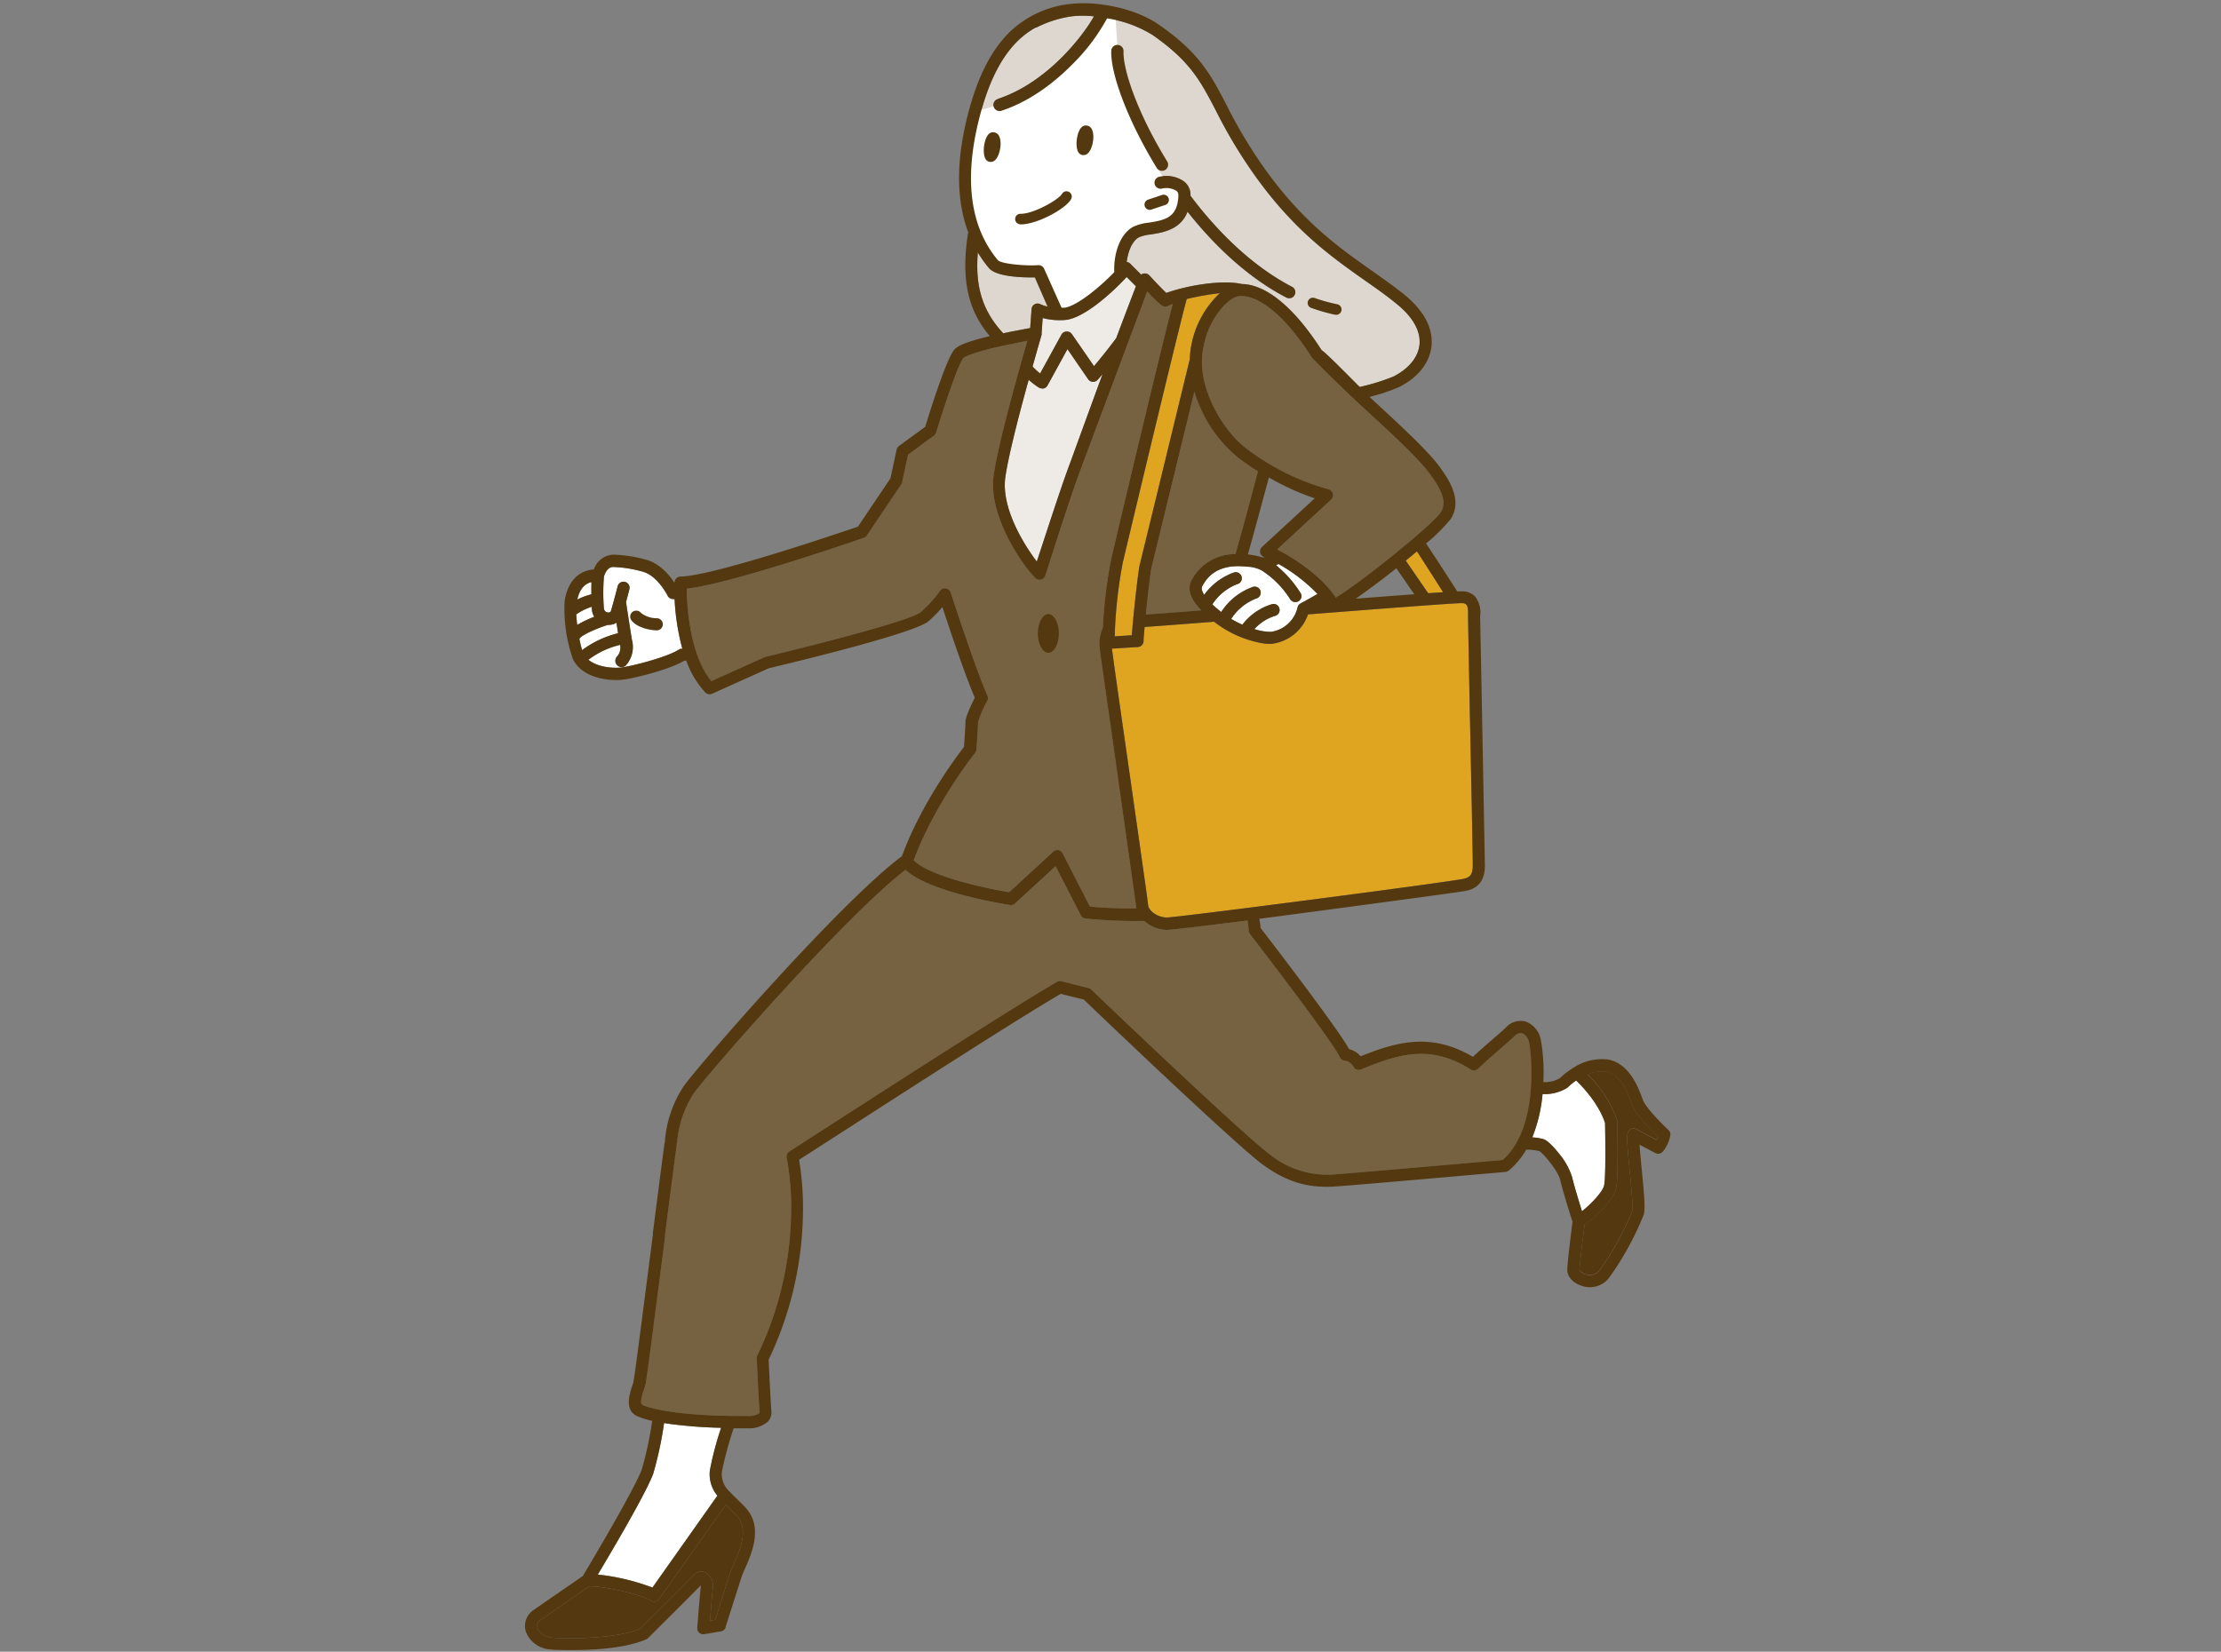 <svg id="レイヤー_1" data-name="レイヤー 1" xmlns="http://www.w3.org/2000/svg" viewBox="0 0 423.31 314.89"><rect x="0" y="0" width="423.31" height="314.89" fill="#808080" stroke="none"/><defs><style>.cls-1{fill:#fff;}.cls-2{fill:#766140;}.cls-3{fill:#e0a520;}.cls-4{fill:#eeebe7;}.cls-5{fill:#543910;}.cls-6{fill:#ddd7cf;}</style></defs><path class="cls-1" d="M247.3,115.83a6.08,6.08,0,0,1-5.08,4.63,10.49,10.49,0,0,1-3.14-.53,8.88,8.88,0,0,1,3.91-2.51,1.17,1.17,0,0,0,.72-.51,1.17,1.17,0,0,0-.36-1.6,1.18,1.18,0,0,0-.88-.14,11.06,11.06,0,0,0-5.68,3.92,22.52,22.52,0,0,1-2.13-1.1,9.91,9.91,0,0,1,4.73-3.87,1.17,1.17,0,0,0,.87-1.39,1.16,1.16,0,0,0-1.38-.87,11.93,11.93,0,0,0-6.12,4.81c-.64-.49-1.21-1-1.7-1.44a9.94,9.94,0,0,1,4.73-3.86,1.14,1.14,0,0,0,.72-.51,1.13,1.13,0,0,0,.15-.88,1.17,1.17,0,0,0-1.39-.87,11.92,11.92,0,0,0-5.76,4.29c-.44-.7-.57-1.26-.37-1.63,1.56-3,4.35-4.2,8.54-3.73l.21,0a6.47,6.47,0,0,1,2.55.69,17.62,17.62,0,0,1,5.42,5.45,1.18,1.18,0,0,0,1.56.48A1.15,1.15,0,0,0,248,114a1.08,1.08,0,0,0-.08-.88,21.41,21.41,0,0,0-4.7-5.34l.46-.26a32.24,32.24,0,0,1,7.42,5.71c-1.92,1.12-3.17,1.79-3.18,1.79A1.13,1.13,0,0,0,247.3,115.83Z"/><path class="cls-1" d="M110.63,121.54c.92-.89,4.74-2.33,5.32-2.41a.5.5,0,0,0,.16,0h0a2.83,2.83,0,0,0,1.39-.41c.1.68.2,1.38.3,2a19.09,19.09,0,0,0-6.85,3.22,20.51,20.51,0,0,1-.53-2.2A.68.68,0,0,0,110.63,121.54Z"/><path class="cls-1" d="M118.18,122.94a2.46,2.46,0,0,1-.55,2.18,1.21,1.21,0,0,0-.35.86,1.18,1.18,0,0,0,.36.85,1.17,1.17,0,0,0,.68.34,1.18,1.18,0,0,0,1-.35,5.28,5.28,0,0,0,1.12-4.85c-.11-.66-.8-5-1.12-7.19.33-1.23.61-2.33.64-2.45a1.15,1.15,0,1,0-2.24-.56c-.13.52-.82,3.16-1.29,4.73-.08.28-.43.28-.57.26h0a.83.83,0,0,1-.76-.78,36.85,36.85,0,0,1,0-5.92V110c0-.07.47-1.89,1.74-1.91a23.31,23.31,0,0,1,5.54.86c2.91.7,4.83,4.56,4.85,4.59a1.15,1.15,0,0,0,.95.66l.39,0a44.56,44.56,0,0,0,1.48,9.48l-.22,0a1.33,1.33,0,0,0-.48.18c-2.3,1.48-9.37,3.27-11.2,3.42-1.45.11-4.29-.08-6-1.5A16.12,16.12,0,0,1,118.18,122.94Z"/><path class="cls-1" d="M112.72,113.3a12.57,12.57,0,0,0-2.69,1c.41-1.88,1.32-3,2.7-3.33C112.71,111.63,112.7,112.4,112.72,113.3Z"/><path class="cls-1" d="M112.8,115.67a3.73,3.73,0,0,0,0,.44,3.14,3.14,0,0,0,.46,1.47,22.71,22.71,0,0,0-3.25,1.55c-.08-.7-.14-1.38-.18-2A11.16,11.16,0,0,1,112.8,115.67Z"/><path class="cls-2" d="M241.82,219.92c-5.54-4.18-33.56-31-33.84-31.28a1.2,1.2,0,0,0-.52-.28l-5.14-1.29a1.17,1.17,0,0,0-.86.12c-7.56,4.34-30.25,18.95-42.43,26.8l-.58.37c-4.14,2.67-7.13,4.6-8,5.16a1.17,1.17,0,0,0-.51,1.24,50.83,50.83,0,0,1,.82,11.41,64.6,64.6,0,0,1-6.41,26.22,1.09,1.09,0,0,0-.12.56c0,.08.38,8.34.54,10.2,0,.18,0,.23-.07.27a3.43,3.43,0,0,1-2.15.52h-.19c-13.65.1-18.69-1.58-19.91-2.09-.6-.26,0-2.19.3-3a10.55,10.55,0,0,0,.3-1c.31-1.6,2.11-15.66,3.71-28.07l0-.39c1-7.94,1.9-14.8,2.22-17.1,0-.17,0-.37.08-.59a20.17,20.17,0,0,1,3.14-9.21c2.34-3.4,28.95-33.95,40.4-42.67,4.34,4.17,18.27,6.46,19.86,6.71h0a1.16,1.16,0,0,0,1-.29l7.73-7.11,4.8,9.36a1.18,1.18,0,0,0,.89.62,95.31,95.31,0,0,0,11.2.46,6.65,6.65,0,0,0,4.29,1.71c.75,0,5.93-.6,15.4-1.8.13.93.21,1.56.23,1.95a1.17,1.17,0,0,0,.24.64c4.42,5.73,16.11,21.11,17.1,23.44a1.14,1.14,0,0,0,1,.7,2.18,2.18,0,0,1,1.61,1.15,1.15,1.15,0,0,0,1.46.53c7.19-3,13.29-4.83,20.9,0a1.15,1.15,0,0,0,1.43-.15c1.22-1.21,3.07-2.8,4.56-4.1l0,0c1.07-.93,1.91-1.66,2.33-2.07a1.62,1.62,0,0,1,1.48-.6,2.38,2.38,0,0,1,1.33,1.86c.46,1.95,1.9,16.24-5.05,22.31-6.76.6-28.86,2.53-31.77,2.73A17.48,17.48,0,0,1,241.82,219.92Z"/><path class="cls-2" d="M235.47,105.65a9.34,9.34,0,0,0-8.38,5c-.86,1.64-.23,3.56,1.87,5.72-4.89.38-8.17.63-10.57.8.41-4.1.93-8.37,1.09-9s4.51-18.5,8.16-33.49A25,25,0,0,0,228.9,78a25.48,25.48,0,0,0,7.19,9.34c1.15.87,2.39,1.72,3.66,2.52C238.53,94.56,237.09,99.88,235.47,105.65Z"/><path class="cls-2" d="M274.59,97.68c-1.42,2.24-15.31,13.48-20,16.24-2.4-3.7-7.42-7.3-11.19-9.16l10.29-9.5a1.16,1.16,0,0,0-.54-2,45.78,45.78,0,0,1-15.64-7.79c-4.57-3.44-10-12.47-8-19.82a.53.53,0,0,0,0-.12,15.35,15.35,0,0,1,2.79-6.09c1.4-1.87,2.93-3,4.1-3,3.87-.1,8.85,4.18,13.64,11.74.1.14,5.25,5.37,10.44,10.13,4.5,4.12,10.1,9.26,12.21,12.27C274.34,92.89,276,95.54,274.59,97.68Z"/><path class="cls-2" d="M183.62,68.24s.81-.84,7.31-2.27c1.64-.36,3.52-.72,4.88-1-1.38,4.77-5.56,19.47-6.43,25.68-1.08,7.7,5.54,17.15,7.94,19.54a1.15,1.15,0,0,0,1.92-.47c.18-.56,4.37-13.85,6.54-19.74.16-.44,11.73-31.37,12.87-34.42a26.38,26.38,0,0,0,2.79,2.7,1.22,1.22,0,0,0,1.2.07c.23-.12.54-.26.89-.4C222.11,63,212.82,102,211.76,106.74a88,88,0,0,0-1.55,12.89,7.42,7.42,0,0,0-.63,3.81c0,.53,2,14.06,3.82,27.14,1.58,11.18,3.08,21.74,3.12,22.13a3.34,3.34,0,0,0,.08.49c-3.39,0-6.61-.14-8.87-.37l-5.21-10.16a1.2,1.2,0,0,0-.82-.61h0a1.15,1.15,0,0,0-.94.29l-8.43,7.75c-1.33-.22-4.65-.83-8.18-1.77-6.49-1.73-9-3.3-10-4.33,3.94-10.71,11.62-20.37,11.7-20.47h0a1.06,1.06,0,0,0,.25-.63c0-.05.31-4.2.31-5.21a20.35,20.35,0,0,1,1.78-4.11,1.19,1.19,0,0,0,0-1c-2.29-5.1-6.93-19.48-7-19.63a1.19,1.19,0,0,0-.95-.79,1.16,1.16,0,0,0-1.12.52,23.14,23.14,0,0,1-3.62,4c-1.7,1.53-19,6-29.56,8.53l-.21.07-10.14,4.56c-4.18-5-4.67-14.56-4.71-17.62,8.45-.91,32.73-9.33,33.76-9.69a1.17,1.17,0,0,0,.58-.45l6.54-9.72a1,1,0,0,0,.18-.4l1.13-5.28L178,83.05a1.18,1.18,0,0,0,.43-.6C179.92,77.56,182.64,69.37,183.62,68.24Z"/><path class="cls-3" d="M278.66,115a1,1,0,0,1,.81.28c.4.43.35,1.53.33,2.12,0,.16.11,7.32.33,17.7v.37c.26,12.16.6,28.81.57,29.59-.06,1.46-.32,2.17-1.7,2.47-2.9.65-54.76,7.4-56.62,7.38-1.7,0-3.46-1.22-3.56-2.41-.08-.92-1.65-11.87-3.3-23.46-1.54-10.74-3.28-22.88-3.59-25.38l4.95-.31a1.15,1.15,0,0,0,1.08-1.1c0-.59.1-1.51.2-2.72,2.84-.2,6.93-.51,13.24-1l.53.4a20.64,20.64,0,0,0,8.79,3.72,8.12,8.12,0,0,0,1.58.1,8.4,8.4,0,0,0,7-5.62c13.6-1.06,28.16-2.18,29.33-2.14Z"/><path class="cls-3" d="M226.76,68.51c-3.46,14.24-9.29,38.23-9.52,39.1-.32,1.25-1.26,9.81-1.52,13.5l-3.26.21A88.79,88.79,0,0,1,214,107.24C215,103,225.09,60.75,226.19,57a54.53,54.53,0,0,1,6.3-1.11A18.24,18.24,0,0,0,226.76,68.51Z"/><path class="cls-3" d="M270.06,105.12c1.53,2.34,3.49,5.42,4.92,7.68l.06.1-2.84.19-4.27-6.21C268.63,106.31,269.35,105.72,270.06,105.12Z"/><path class="cls-4" d="M204.3,63.7a1.16,1.16,0,0,0-1-.5,1.14,1.14,0,0,0-1,.6l-4.06,7.4a13.7,13.7,0,0,1-1.44-1.33c1-3.54,1.71-6,1.72-6a1,1,0,0,0,0-.24l.21-3A12.83,12.83,0,0,0,203,61c3.54-.27,9-5.21,11.73-8.19l1.77,1.77c-.32.82-2.6,6.79-3.76,9.89-1.37,1.83-2.94,3.81-4.23,5.33Z"/><path class="cls-4" d="M198,73.89a1.53,1.53,0,0,0,.9.17,1.14,1.14,0,0,0,.75-.57l3.8-6.93,3.94,5.73a1.15,1.15,0,0,0,1.8.13c.17-.18.5-.56.95-1.09-1.64,4.46-4.35,11.89-5.69,15.58l-.84,2.29c-1.71,4.65-4.66,13.83-6,17.86-1.27-1.66-6.92-9.49-6-16.07.58-4.13,2.72-12.33,4.45-18.58A15.58,15.58,0,0,0,198,73.89Z"/><path class="cls-1" d="M294,208.58a8.17,8.17,0,0,0,4.65-1.16,1.24,1.24,0,0,0,.22-.18A10.94,10.94,0,0,1,300.4,206c2,1.87,4.56,5.08,5.51,8.1.07,3.47.14,10.39-.17,11.87-.25,1.18-2.34,3.44-4.22,4.95-.57-1.83-1.52-4.91-1.86-6.42A12.9,12.9,0,0,0,297.2,220c-.59-.75-2.06-2.52-3-2.82a10.15,10.15,0,0,0-1.27-.27l-.88-.09A28.93,28.93,0,0,0,294,208.58Z"/><path class="cls-1" d="M126.57,271.29c.38.06.76.13,1.15.18a88.8,88.8,0,0,0,9.72.73,60.71,60.71,0,0,0-2.15,8.15,6.41,6.41,0,0,0,1.44,4.79l-12.38,17.52a41.6,41.6,0,0,0-9.16-2.33l-1.25-.15c2.74-4.6,9-15.18,10.54-19.16A69.1,69.1,0,0,0,126.57,271.29Z"/><path class="cls-5" d="M310.85,215.24a1.18,1.18,0,0,0-.64.8c-.2.89,0,3.11.38,7,.27,2.66.71,7.12.47,7.92a55.77,55.77,0,0,1-6.17,11.16,2.3,2.3,0,0,1-2.43.87,2.35,2.35,0,0,1-1.43-.85c.05-1.12.62-5.94,1-8.7,1.78-1.25,5.49-4.54,6-7,.46-2.17.22-12.13.21-12.55a1.65,1.65,0,0,0,0-.31,22.89,22.89,0,0,0-5.67-8.77,6.77,6.77,0,0,1,3.29-.55l.13,0c2.88.4,4.24,4.08,4.89,5.85.12.34.22.59.31.79.85,1.84,3.6,4.61,4.83,5.8a4.71,4.71,0,0,1-.3.59l-3.77-2A1.2,1.2,0,0,0,310.85,215.24Z"/><path class="cls-5" d="M125.65,304.82l12.67-17.93.53.49c.51.49,1,1,1.54,1.55,2.4,2.56.65,6.54-.51,9.17a20,20,0,0,0-.76,1.87c-.56,1.79-2,6.25-2.65,8.36l-.15.48-1,.17c.12-1.49.44-5.42.55-6.2a3,3,0,0,0-1.42-3,1.83,1.83,0,0,0-2.16.45c-.46.49-4.07,4.1-10.14,10.15l-.11.11c-3.85,1.65-11,2-16.35,1.76-2-.09-3-1.06-3.27-1.86a1.35,1.35,0,0,1,.59-1.54c1.86-1.31,7.53-5.21,9.3-6.42,3.42,0,10.3,1.71,11.74,2.71a1.27,1.27,0,0,0,.5.19A1.14,1.14,0,0,0,125.65,304.82Z"/><path class="cls-6" d="M190.14,18.87a1.15,1.15,0,0,0-.74,1.46,1.16,1.16,0,0,0,1.45.74c5.89-1.92,10.65-5.92,13.61-8.93A37.21,37.21,0,0,0,211,3.5a23.11,23.11,0,0,1,8.64,3.15c7.19,5,9.14,8.75,12.1,14.43a93.65,93.65,0,0,0,7.58,12.59c7.44,10.37,14.59,15.4,20.89,19.84,2.13,1.49,4.13,2.9,6,4.44,3.12,2.53,4.62,5.23,4.33,7.82-.26,2.36-2.06,4.53-4.93,6a39.35,39.35,0,0,1-6.46,2c-.51-.5-1-1-1.57-1.57-2.4-2.41-4.88-4.9-5.7-5.46-5.14-8.05-10.54-12.52-15.18-12.59-3.68-.85-10.31.22-14.41,1.7-.7-.66-2-2-3.21-3.33a1.21,1.21,0,0,0-1.12-.37,1.18,1.18,0,0,0-.46.2l-2-2-.08-.09a1.2,1.2,0,0,0-.68-.32c.23-1.81.95-3.94,2.34-4.71a8,8,0,0,1,2.26-.54c2.28-.36,5.68-.89,7-4.33,5.79,7.32,12.3,13,18.85,16.37a1.23,1.23,0,0,0,.37.12,1.16,1.16,0,0,0,1.27-1.49,1.15,1.15,0,0,0-.58-.68c-6.76-3.51-13.45-9.51-19.35-17.36v0a3.23,3.23,0,0,0-1.29-2.77,5.88,5.88,0,0,0-4.73-.83,1.15,1.15,0,1,0,.63,2.22,3.69,3.69,0,0,1,2.69.43,1,1,0,0,1,.39.88c-.12,4.32-2.67,4.72-5.61,5.19a9.21,9.21,0,0,0-3,.8c-2.93,1.61-3.76,6-3.6,8.64-3.16,3.26-7.45,6.63-9.59,6.79l-.46,0h0L199,51.23a1.17,1.17,0,0,0-1.15-.68c-2.3.18-7-.23-7.65-.94-5.17-6.16-6.44-15-3.78-26.16,1.76-7.4,4.31-12.6,7.81-15.89a15.76,15.76,0,0,1,3.13-2.29l.06,0,.07,0a21.49,21.49,0,0,1,6.71-2.15,18.85,18.85,0,0,1,4.3,0C206.53,6.66,199.69,15.75,190.14,18.87Zm-1.67,32.22c1.44,1.72,6.53,1.83,8.77,1.79l2.43,5.57a6.92,6.92,0,0,1-1.35-.44,1.15,1.15,0,0,0-1.71.93l-.26,3.6c-1,.19-3,.55-5.14,1-3.92-4.22-5.38-8.86-4.84-15.41A23.67,23.67,0,0,0,188.47,51.09Z"/><path class="cls-1" d="M212.56,2.76c.53,4.14-.47,18.3,10.23,32.51,1.35-.8,2.94.17,2.58,2.71s-1.61,4.46-7.77,6.18-4,5.72-4.13,8.3c-2.79,3.18-7.05,7.15-12.21,7-1.49-3.42-2.9-8.3-5-8s-6.94.26-9.26-4.26S181.8,33,185.66,21.3c6.27-1.59,15-3.82,24.6-19.73C210.26,1.57,213,2.57,212.56,2.76Z"/><path class="cls-5" d="M207.14,23.93c1.29.18,1.34,1.92,1.19,2.95s-.67,2.87-2,2.68-1.2-2.31-1.08-3.11S205.79,23.74,207.14,23.93Z"/><path class="cls-5" d="M189.46,25.23c1.29.18,1.34,1.92,1.19,2.94s-.67,2.87-2,2.69-1.2-2.32-1.08-3.12S188.11,25,189.46,25.23Z"/><path class="cls-5" d="M194.41,42.76a1,1,0,0,1,.15-2c2.52,0,7.25-2.73,7.84-3.79a1,1,0,1,1,1.74,1c-1,1.86-6.58,4.84-9.6,4.81Z"/><path class="cls-5" d="M254.5,60h-.07a34.52,34.52,0,0,1-4.62-1.34,1,1,0,0,1,.69-1.87A33.47,33.47,0,0,0,254.85,58a1,1,0,0,1-.35,2Z"/><path class="cls-5" d="M219,40a1,1,0,0,1-.18-1.94l2.65-.89a1,1,0,0,1,.63,1.9l-2.64.88A.92.92,0,0,1,219,40Z"/><path class="cls-5" d="M221.32,32.55a1.21,1.21,0,0,0,.77-.16,1.17,1.17,0,0,0,.38-1.6c-5.64-9.15-8.46-17.51-8.33-21A1.16,1.16,0,0,0,213,8.56a1.16,1.16,0,0,0-1.2,1.11c-.16,4.59,3.4,13.77,8.67,22.34A1.17,1.17,0,0,0,221.32,32.55Z"/><path class="cls-5" d="M125.17,120.18a1.18,1.18,0,0,0,1.17-1.15,1.17,1.17,0,0,0-1.15-1.17h0a4.83,4.83,0,0,1-3-1,1.18,1.18,0,0,0-1.62-.22,1.15,1.15,0,0,0-.23,1.61c1,1.35,3.24,1.76,3.9,1.85A8.32,8.32,0,0,0,125.17,120.18Z"/><path class="cls-5" d="M318.37,216.28a1.15,1.15,0,0,0-.37-.85c-1.09-1-4.07-4-4.78-5.52-.06-.12-.14-.34-.24-.62-.75-2-2.49-6.74-6.75-7.34l-.19,0a9.71,9.71,0,0,0-6.12,1.59,14.18,14.18,0,0,0-2.61,2,5.57,5.57,0,0,1-3.16.75,34.89,34.89,0,0,0-.47-8,4.57,4.57,0,0,0-2.94-3.55,3.78,3.78,0,0,0-3.75,1.17c-.37.37-1.24,1.13-2.25,2l-.08.07c-1.23,1.07-2.75,2.38-3.93,3.5-8.05-4.77-14.71-2.79-21.39-.11a4.4,4.4,0,0,0-2.2-1.36c-2.29-4.1-14.4-19.88-16.89-23.11,0-.41-.11-1-.22-1.74,4.9-.63,38.19-5.06,39.47-5.34,3.35-.75,3.46-3.47,3.51-4.64,0-.58-.47-25.54-.73-38.95-.1-5-.17-8.62-.17-8.7a5.08,5.08,0,0,0-.95-3.79,3.29,3.29,0,0,0-2.42-1l-1,0c-.86-1.33-3-4.71-5.94-9.13a32.81,32.81,0,0,0,4.71-4.68c2.31-3.63-.45-7.56-1.93-9.67-2.25-3.21-8-8.44-12.54-12.65-.27-.25-.61-.56-1-.95a34.78,34.78,0,0,0,5.59-1.86c3.59-1.77,5.85-4.61,6.2-7.77.26-2.38-.42-6-5.18-9.87-1.94-1.57-4-3-6.12-4.51l0,0c-6.15-4.33-13.13-9.24-20.34-19.29A92,92,0,0,1,233.76,20c-3-5.77-5.17-9.94-12.83-15.26C215.87,1.23,208.68.38,205.09.67a19.65,19.65,0,0,0-12.41,5.21c-3.83,3.61-6.6,9.19-8.47,17-2,8.33-1.87,15.52.32,21.38-1.77,10.89,1.06,16.15,4.12,19.82-5.07,1.22-6.29,2-6.78,2.6-1.49,1.74-4.59,11.61-5.53,14.69l-5,3.65a1.13,1.13,0,0,0-.45.69l-1.18,5.49-6.2,9.21c-3,1-27.47,9.39-33.82,9.51a1.15,1.15,0,0,0-1.13,1.12.22.22,0,0,0,0,.09c-1-1.56-2.93-3.83-5.6-4.47a25.13,25.13,0,0,0-6.11-.92,4.13,4.13,0,0,0-3.67,2.82c-3,.21-5.05,2.43-5.57,6.1a29,29,0,0,0,1.59,11c1.34,2.77,4.52,3.6,6.3,3.85a13.36,13.36,0,0,0,2.88.1c2-.16,9.08-1.88,12-3.63l.41-.06a17.32,17.32,0,0,0,3.64,6.09,1.18,1.18,0,0,0,1.3.25l10.79-4.86c4.63-1.1,27.85-6.67,30.49-9a27.2,27.2,0,0,0,2.61-2.66c1.3,4,4.31,12.95,6.17,17.28-.82,1.62-1.79,3.72-1.78,4.68,0,.8-.24,4.12-.28,4.7-1.39,1.79-8.12,10.72-11.83,20.82-11.87,8.85-39.12,40.27-41.64,43.93a22.12,22.12,0,0,0-3.52,10.22c0,.21,0,.4-.08.57-.32,2.32-1.21,9.18-2.23,17.12l0,.34c-1.43,11.15-3.39,26.43-3.69,28,0,.15-.13.46-.23.76-.51,1.55-1.56,4.77,1,5.85a16.28,16.28,0,0,0,2.79.87,67.21,67.21,0,0,1-2,9.33c-1.78,4.47-10.19,18.52-11.23,20.26-.86.59-7.27,5-9.41,6.49A3.66,3.66,0,0,0,100.2,311a5.31,5.31,0,0,0,4.61,3.45l.78.07c2.8.12,12.35.33,17.59-2a1,1,0,0,0,.34-.23l.34-.34c6.44-6.41,8.85-8.84,9.71-9.71a.77.77,0,0,1,0,.26c-.15,1.08-.62,7.13-.68,7.82a1.15,1.15,0,0,0,.37.94,1.14,1.14,0,0,0,1,.28l3.15-.53a1.15,1.15,0,0,0,.91-.79l0-.13c.32-1,2.29-7.18,3-9.39.12-.4.37-1,.66-1.62,1.32-3,3.53-8,.09-11.69-.56-.61-1.11-1.13-1.64-1.64s-1.36-1.37-1.4-1.41a4.52,4.52,0,0,1-1.45-3.72,67.36,67.36,0,0,1,2.25-8.33h2.68a5.43,5.43,0,0,0,3.85-1.27,2.59,2.59,0,0,0,.66-2c-.14-1.6-.45-8.36-.52-9.81a66.87,66.87,0,0,0,6.52-27,56.09,56.09,0,0,0-.72-11.11c1.34-.85,4-2.58,7.39-4.75l.49-.32c11.93-7.68,34.11-22,42-26.56l4.39,1.09c3,2.91,28.41,27.15,33.83,31.25,5.69,4.3,10.25,4.64,14.33,4.37,2.83-.18,23.06-1.95,31.63-2.71l.56-.05a1.2,1.2,0,0,0,.63-.25,14.77,14.77,0,0,0,3.34-4,11.4,11.4,0,0,1,2.5.28c.68.39,3.56,3.68,4,5.58.48,2.17,2.09,7.17,2.32,7.89-.12.95-1,7.86-1,9.21,0,1,.74,2.26,2.56,2.94a4.8,4.8,0,0,0,1.07.27,4.56,4.56,0,0,0,4.35-1.75,56.52,56.52,0,0,0,6.59-12c.34-1.15.08-4.09-.39-8.82-.14-1.45-.32-3.24-.4-4.54l3,1.59a1.16,1.16,0,0,0,1.45-.31A6.41,6.41,0,0,0,318.37,216.28Zm-7.52-1a1.18,1.18,0,0,0-.64.8c-.2.89,0,3.11.38,7,.27,2.66.71,7.12.47,7.92a55.77,55.77,0,0,1-6.17,11.16,2.3,2.3,0,0,1-2.43.87,2.35,2.35,0,0,1-1.43-.85c.05-1.12.62-5.94,1-8.7,1.78-1.25,5.49-4.54,6-7,.46-2.17.22-12.13.21-12.55a1.65,1.65,0,0,0,0-.31,22.89,22.89,0,0,0-5.67-8.77,6.77,6.77,0,0,1,3.29-.55l.13,0c2.88.4,4.24,4.08,4.89,5.85.12.34.22.59.31.79.85,1.84,3.6,4.61,4.83,5.8a4.71,4.71,0,0,1-.3.59l-3.77-2A1.2,1.2,0,0,0,310.85,215.24ZM294,208.58a8.17,8.17,0,0,0,4.65-1.16,1.24,1.24,0,0,0,.22-.18A10.94,10.94,0,0,1,300.4,206c2,1.87,4.56,5.08,5.51,8.1.07,3.47.14,10.39-.17,11.87-.25,1.18-2.34,3.44-4.22,4.95-.57-1.83-1.52-4.91-1.86-6.42A12.9,12.9,0,0,0,297.2,220c-.59-.75-2.06-2.52-3-2.82a10.15,10.15,0,0,0-1.27-.27l-.88-.09A28.93,28.93,0,0,0,294,208.58ZM126.57,271.29c.38.06.76.13,1.15.18a88.8,88.8,0,0,0,9.72.73,60.71,60.71,0,0,0-2.15,8.15,6.41,6.41,0,0,0,1.44,4.79l-12.38,17.52a41.6,41.6,0,0,0-9.16-2.33l-1.25-.15c2.74-4.6,9-15.18,10.54-19.16A69.1,69.1,0,0,0,126.57,271.29Zm-.92,33.53,12.67-17.93.53.49c.51.49,1,1,1.54,1.55,2.4,2.56.65,6.54-.51,9.17a20,20,0,0,0-.76,1.87c-.56,1.79-2,6.25-2.65,8.36l-.15.48-1,.17c.12-1.49.44-5.42.55-6.2a3,3,0,0,0-1.42-3,1.83,1.83,0,0,0-2.16.45c-.46.49-4.07,4.1-10.14,10.15l-.11.11c-3.85,1.65-11,2-16.35,1.76-2-.09-3-1.06-3.27-1.86a1.35,1.35,0,0,1,.59-1.54c1.86-1.31,7.53-5.21,9.3-6.42,3.42,0,10.3,1.71,11.74,2.71a1.27,1.27,0,0,0,.5.19A1.14,1.14,0,0,0,125.65,304.82Zm116.17-84.9c-5.54-4.18-33.56-31-33.84-31.28a1.2,1.2,0,0,0-.52-.28l-5.14-1.29a1.17,1.17,0,0,0-.86.12c-7.56,4.34-30.25,18.95-42.43,26.8l-.58.37c-4.14,2.67-7.13,4.6-8,5.16a1.17,1.17,0,0,0-.51,1.24,50.83,50.83,0,0,1,.82,11.41,64.6,64.6,0,0,1-6.41,26.22,1.09,1.09,0,0,0-.12.56c0,.08.38,8.34.54,10.2,0,.18,0,.23-.07.27a3.43,3.43,0,0,1-2.15.52h-.19c-13.65.1-18.69-1.58-19.91-2.09-.6-.26,0-2.19.3-3a10.55,10.55,0,0,0,.3-1c.31-1.6,2.11-15.66,3.71-28.07l0-.39c1-7.94,1.9-14.8,2.22-17.1,0-.17,0-.37.08-.59a20.17,20.17,0,0,1,3.14-9.21c2.34-3.4,28.95-33.95,40.4-42.67,4.34,4.17,18.27,6.46,19.86,6.71h0a1.16,1.16,0,0,0,1-.29l7.73-7.11,4.8,9.36a1.18,1.18,0,0,0,.89.62,95.31,95.31,0,0,0,11.2.46,6.65,6.65,0,0,0,4.29,1.71c.75,0,5.93-.6,15.4-1.8.13.93.21,1.56.23,1.95a1.17,1.17,0,0,0,.24.64c4.42,5.73,16.11,21.11,17.1,23.44a1.14,1.14,0,0,0,1,.7,2.18,2.18,0,0,1,1.61,1.15,1.15,1.15,0,0,0,1.46.53c7.19-3,13.29-4.83,20.9,0a1.15,1.15,0,0,0,1.43-.15c1.22-1.21,3.07-2.8,4.56-4.1l0,0c1.07-.93,1.91-1.66,2.33-2.07a1.62,1.62,0,0,1,1.48-.6,2.38,2.38,0,0,1,1.33,1.86c.46,1.95,1.9,16.24-5.05,22.31-6.76.6-28.86,2.53-31.77,2.73A17.48,17.48,0,0,1,241.82,219.92Zm-51.68-201a1.15,1.15,0,0,0-.74,1.46,1.16,1.16,0,0,0,1.45.74c5.89-1.92,10.65-5.92,13.61-8.93A37.21,37.21,0,0,0,211,3.5a23.11,23.11,0,0,1,8.64,3.15c7.19,5,9.14,8.75,12.1,14.43a93.65,93.65,0,0,0,7.58,12.59c7.44,10.37,14.59,15.4,20.89,19.84,2.13,1.49,4.13,2.9,6,4.44,3.12,2.53,4.62,5.23,4.33,7.82-.26,2.36-2.06,4.53-4.93,6a39.35,39.35,0,0,1-6.46,2c-.51-.5-1-1-1.57-1.57-2.4-2.41-4.88-4.9-5.7-5.46-5.14-8.05-10.54-12.52-15.18-12.59-3.68-.85-10.31.22-14.41,1.7-.7-.66-2-2-3.21-3.33a1.21,1.21,0,0,0-1.12-.37,1.18,1.18,0,0,0-.46.2l-2-2-.08-.09a1.2,1.2,0,0,0-.68-.32c.23-1.81.95-3.94,2.34-4.71a8,8,0,0,1,2.26-.54c2.28-.36,5.68-.89,7-4.33,5.79,7.32,12.3,13,18.85,16.37a1.23,1.23,0,0,0,.37.12,1.16,1.16,0,0,0,1.27-1.49,1.15,1.15,0,0,0-.58-.68c-6.76-3.51-13.45-9.51-19.35-17.36v0a3.23,3.23,0,0,0-1.29-2.77,5.88,5.88,0,0,0-4.73-.83,1.15,1.15,0,1,0,.63,2.22,3.69,3.69,0,0,1,2.69.43,1,1,0,0,1,.39.88c-.12,4.32-2.67,4.72-5.61,5.19a9.21,9.21,0,0,0-3,.8c-2.93,1.61-3.76,6-3.6,8.64-3.16,3.26-7.45,6.63-9.59,6.79l-.46,0h0L199,51.23a1.17,1.17,0,0,0-1.15-.68c-2.3.18-7-.23-7.65-.94-5.17-6.16-6.44-15-3.78-26.16,1.76-7.4,4.31-12.6,7.81-15.89a15.76,15.76,0,0,1,3.13-2.29l.06,0,.07,0a21.49,21.49,0,0,1,6.71-2.15,18.85,18.85,0,0,1,4.3,0C206.53,6.66,199.69,15.75,190.14,18.87ZM278.66,115a1,1,0,0,1,.81.28c.4.43.35,1.53.33,2.12,0,.16.11,7.32.33,17.7v.37c.26,12.16.6,28.81.57,29.59-.06,1.46-.32,2.17-1.7,2.47-2.9.65-54.76,7.4-56.62,7.38-1.7,0-3.46-1.22-3.56-2.41-.08-.92-1.65-11.87-3.3-23.46-1.54-10.74-3.28-22.88-3.59-25.38l4.95-.31a1.15,1.15,0,0,0,1.08-1.1c0-.59.1-1.51.2-2.72,2.84-.2,6.93-.51,13.24-1l.53.4a20.64,20.64,0,0,0,8.79,3.72,8.12,8.12,0,0,0,1.58.1,8.4,8.4,0,0,0,7-5.62c13.6-1.06,28.16-2.18,29.33-2.14Zm-51.9-46.5c-3.46,14.24-9.29,38.23-9.52,39.1-.32,1.25-1.26,9.81-1.52,13.5l-3.26.21A88.79,88.79,0,0,1,214,107.24C215,103,225.09,60.75,226.19,57a54.53,54.53,0,0,1,6.3-1.11A18.24,18.24,0,0,0,226.76,68.51Zm8.71,37.14a9.34,9.34,0,0,0-8.38,5c-.86,1.64-.23,3.56,1.87,5.72-4.89.38-8.17.63-10.57.8.41-4.1.93-8.37,1.09-9s4.51-18.5,8.16-33.49A25,25,0,0,0,228.9,78a25.48,25.48,0,0,0,7.19,9.34c1.15.87,2.39,1.72,3.66,2.52C238.53,94.56,237.09,99.88,235.47,105.65Zm4.69-.32a1.18,1.18,0,0,0,.73.86l.12,0-.3.1a17.64,17.64,0,0,0-2.49-.54l-.38-.05c1.5-5.34,2.83-10.27,4-14.66A48,48,0,0,0,250.58,95l-10.07,9.29A1.18,1.18,0,0,0,240.16,105.33ZM204.3,63.7a1.16,1.16,0,0,0-1-.5,1.14,1.14,0,0,0-1,.6l-4.06,7.4a13.7,13.7,0,0,1-1.44-1.33c1-3.54,1.71-6,1.72-6a1,1,0,0,0,0-.24l.21-3A12.83,12.83,0,0,0,203,61c3.54-.27,9-5.21,11.73-8.19l1.77,1.77c-.32.82-2.6,6.79-3.76,9.89-1.37,1.83-2.94,3.81-4.23,5.33ZM198,73.89a1.53,1.53,0,0,0,.9.17,1.14,1.14,0,0,0,.75-.57l3.8-6.93,3.94,5.73a1.15,1.15,0,0,0,1.8.13c.17-.18.5-.56.95-1.09-1.64,4.46-4.35,11.89-5.69,15.58l-.84,2.29c-1.71,4.65-4.66,13.83-6,17.86-1.27-1.66-6.92-9.49-6-16.07.58-4.13,2.72-12.33,4.45-18.58A15.58,15.58,0,0,0,198,73.89Zm49.3,41.94a6.08,6.08,0,0,1-5.08,4.63,10.49,10.49,0,0,1-3.14-.53,8.88,8.88,0,0,1,3.91-2.51,1.17,1.17,0,0,0,.72-.51,1.17,1.17,0,0,0-.36-1.6,1.18,1.18,0,0,0-.88-.14,11.06,11.06,0,0,0-5.68,3.92,22.52,22.52,0,0,1-2.13-1.1,9.91,9.91,0,0,1,4.73-3.87,1.17,1.17,0,0,0,.87-1.39,1.16,1.16,0,0,0-1.38-.87,11.93,11.93,0,0,0-6.12,4.81c-.64-.49-1.21-1-1.7-1.44a9.94,9.94,0,0,1,4.73-3.86,1.14,1.14,0,0,0,.72-.51,1.13,1.13,0,0,0,.15-.88,1.17,1.17,0,0,0-1.39-.87,11.92,11.92,0,0,0-5.76,4.29c-.44-.7-.57-1.26-.37-1.63,1.56-3,4.35-4.2,8.54-3.73l.21,0a6.47,6.47,0,0,1,2.55.69,17.62,17.62,0,0,1,5.42,5.45,1.18,1.18,0,0,0,1.56.48A1.15,1.15,0,0,0,248,114a1.08,1.08,0,0,0-.08-.88,21.41,21.41,0,0,0-4.7-5.34l.46-.26a32.24,32.24,0,0,1,7.42,5.71c-1.92,1.12-3.17,1.79-3.18,1.79A1.13,1.13,0,0,0,247.3,115.83Zm27.29-18.15c-1.42,2.24-15.31,13.48-20,16.24-2.4-3.7-7.42-7.3-11.19-9.16l10.29-9.5a1.16,1.16,0,0,0-.54-2,45.78,45.78,0,0,1-15.64-7.79c-4.57-3.44-10-12.47-8-19.82a.53.53,0,0,0,0-.12,15.35,15.35,0,0,1,2.79-6.09c1.4-1.87,2.93-3,4.1-3,3.87-.1,8.85,4.18,13.64,11.74.1.14,5.25,5.37,10.44,10.13,4.5,4.12,10.1,9.26,12.21,12.27C274.34,92.89,276,95.54,274.59,97.68ZM188.47,51.09c1.44,1.72,6.53,1.83,8.77,1.79l2.43,5.57a6.92,6.92,0,0,1-1.35-.44,1.15,1.15,0,0,0-1.71.93l-.26,3.6c-1,.19-3,.55-5.14,1-3.92-4.22-5.38-8.86-4.84-15.41A23.67,23.67,0,0,0,188.47,51.09Zm-4.85,17.15s.81-.84,7.31-2.27c1.64-.36,3.52-.72,4.88-1-1.38,4.77-5.56,19.47-6.43,25.68-1.08,7.7,5.54,17.15,7.94,19.54a1.15,1.15,0,0,0,1.92-.47c.18-.56,4.37-13.85,6.54-19.74.16-.44,11.73-31.37,12.87-34.42a26.38,26.38,0,0,0,2.79,2.7,1.22,1.22,0,0,0,1.2.07c.23-.12.54-.26.89-.4C222.11,63,212.82,102,211.76,106.74a88,88,0,0,0-1.55,12.89,7.42,7.42,0,0,0-.63,3.81c0,.53,2,14.06,3.82,27.14,1.58,11.18,3.08,21.74,3.12,22.13a3.34,3.34,0,0,0,.08.49c-3.39,0-6.61-.14-8.87-.37l-5.21-10.16a1.2,1.2,0,0,0-.82-.61h0a1.15,1.15,0,0,0-.94.29l-8.43,7.75c-1.33-.22-4.65-.83-8.18-1.77-6.49-1.73-9-3.3-10-4.33,3.94-10.71,11.62-20.37,11.7-20.47h0a1.06,1.06,0,0,0,.25-.63c0-.05.31-4.2.31-5.21a20.35,20.35,0,0,1,1.78-4.11,1.19,1.19,0,0,0,0-1c-2.29-5.1-6.93-19.48-7-19.63a1.19,1.19,0,0,0-.95-.79,1.16,1.16,0,0,0-1.12.52,23.14,23.14,0,0,1-3.62,4c-1.7,1.53-19,6-29.56,8.53l-.21.07-10.14,4.56c-4.18-5-4.67-14.56-4.71-17.62,8.45-.91,32.73-9.33,33.76-9.69a1.17,1.17,0,0,0,.58-.45l6.54-9.72a1,1,0,0,0,.18-.4l1.13-5.28L178,83.05a1.18,1.18,0,0,0,.43-.6C179.92,77.56,182.64,69.37,183.62,68.24Zm85.93,45.05c-3.06.22-6.81.51-11.15.84,2.18-1.52,5-3.6,7.73-5.8Zm.51-8.17c1.53,2.34,3.49,5.42,4.92,7.68l.06.1-2.84.19-4.27-6.21C268.63,106.31,269.35,105.72,270.06,105.12ZM110.63,121.54c.92-.89,4.74-2.33,5.32-2.41a.5.5,0,0,0,.16,0h0a2.83,2.83,0,0,0,1.39-.41c.1.68.2,1.38.3,2a19.09,19.09,0,0,0-6.85,3.22,20.51,20.51,0,0,1-.53-2.2A.68.68,0,0,0,110.63,121.54Zm7.55,1.4a2.46,2.46,0,0,1-.55,2.18,1.21,1.21,0,0,0-.35.86,1.18,1.18,0,0,0,.36.85,1.17,1.17,0,0,0,.68.34,1.18,1.18,0,0,0,1-.35,5.28,5.28,0,0,0,1.12-4.85c-.11-.66-.8-5-1.12-7.19.33-1.23.61-2.33.64-2.45a1.15,1.15,0,1,0-2.24-.56c-.13.52-.82,3.16-1.29,4.73-.08.28-.43.28-.57.26h0a.83.83,0,0,1-.76-.78,36.85,36.85,0,0,1,0-5.92V110c0-.07.47-1.89,1.74-1.91a23.31,23.31,0,0,1,5.54.86c2.91.7,4.83,4.56,4.85,4.59a1.15,1.15,0,0,0,.95.66l.39,0a44.56,44.56,0,0,0,1.48,9.48l-.22,0a1.33,1.33,0,0,0-.48.18c-2.3,1.48-9.37,3.27-11.2,3.42-1.45.11-4.29-.08-6-1.5A16.12,16.12,0,0,1,118.18,122.94Zm-5.46-9.64a12.57,12.57,0,0,0-2.69,1c.41-1.88,1.32-3,2.7-3.33C112.71,111.63,112.7,112.4,112.72,113.3Zm.08,2.37a3.73,3.73,0,0,0,0,.44,3.14,3.14,0,0,0,.46,1.47,22.71,22.71,0,0,0-3.25,1.55c-.08-.7-.14-1.38-.18-2A11.16,11.16,0,0,1,112.8,115.67Z"/><path class="cls-5" d="M201.81,120.75c0-2-.91-3.68-2-3.68s-2,1.66-2,3.69.91,3.68,2,3.68S201.82,122.78,201.81,120.75Z"/></svg>
